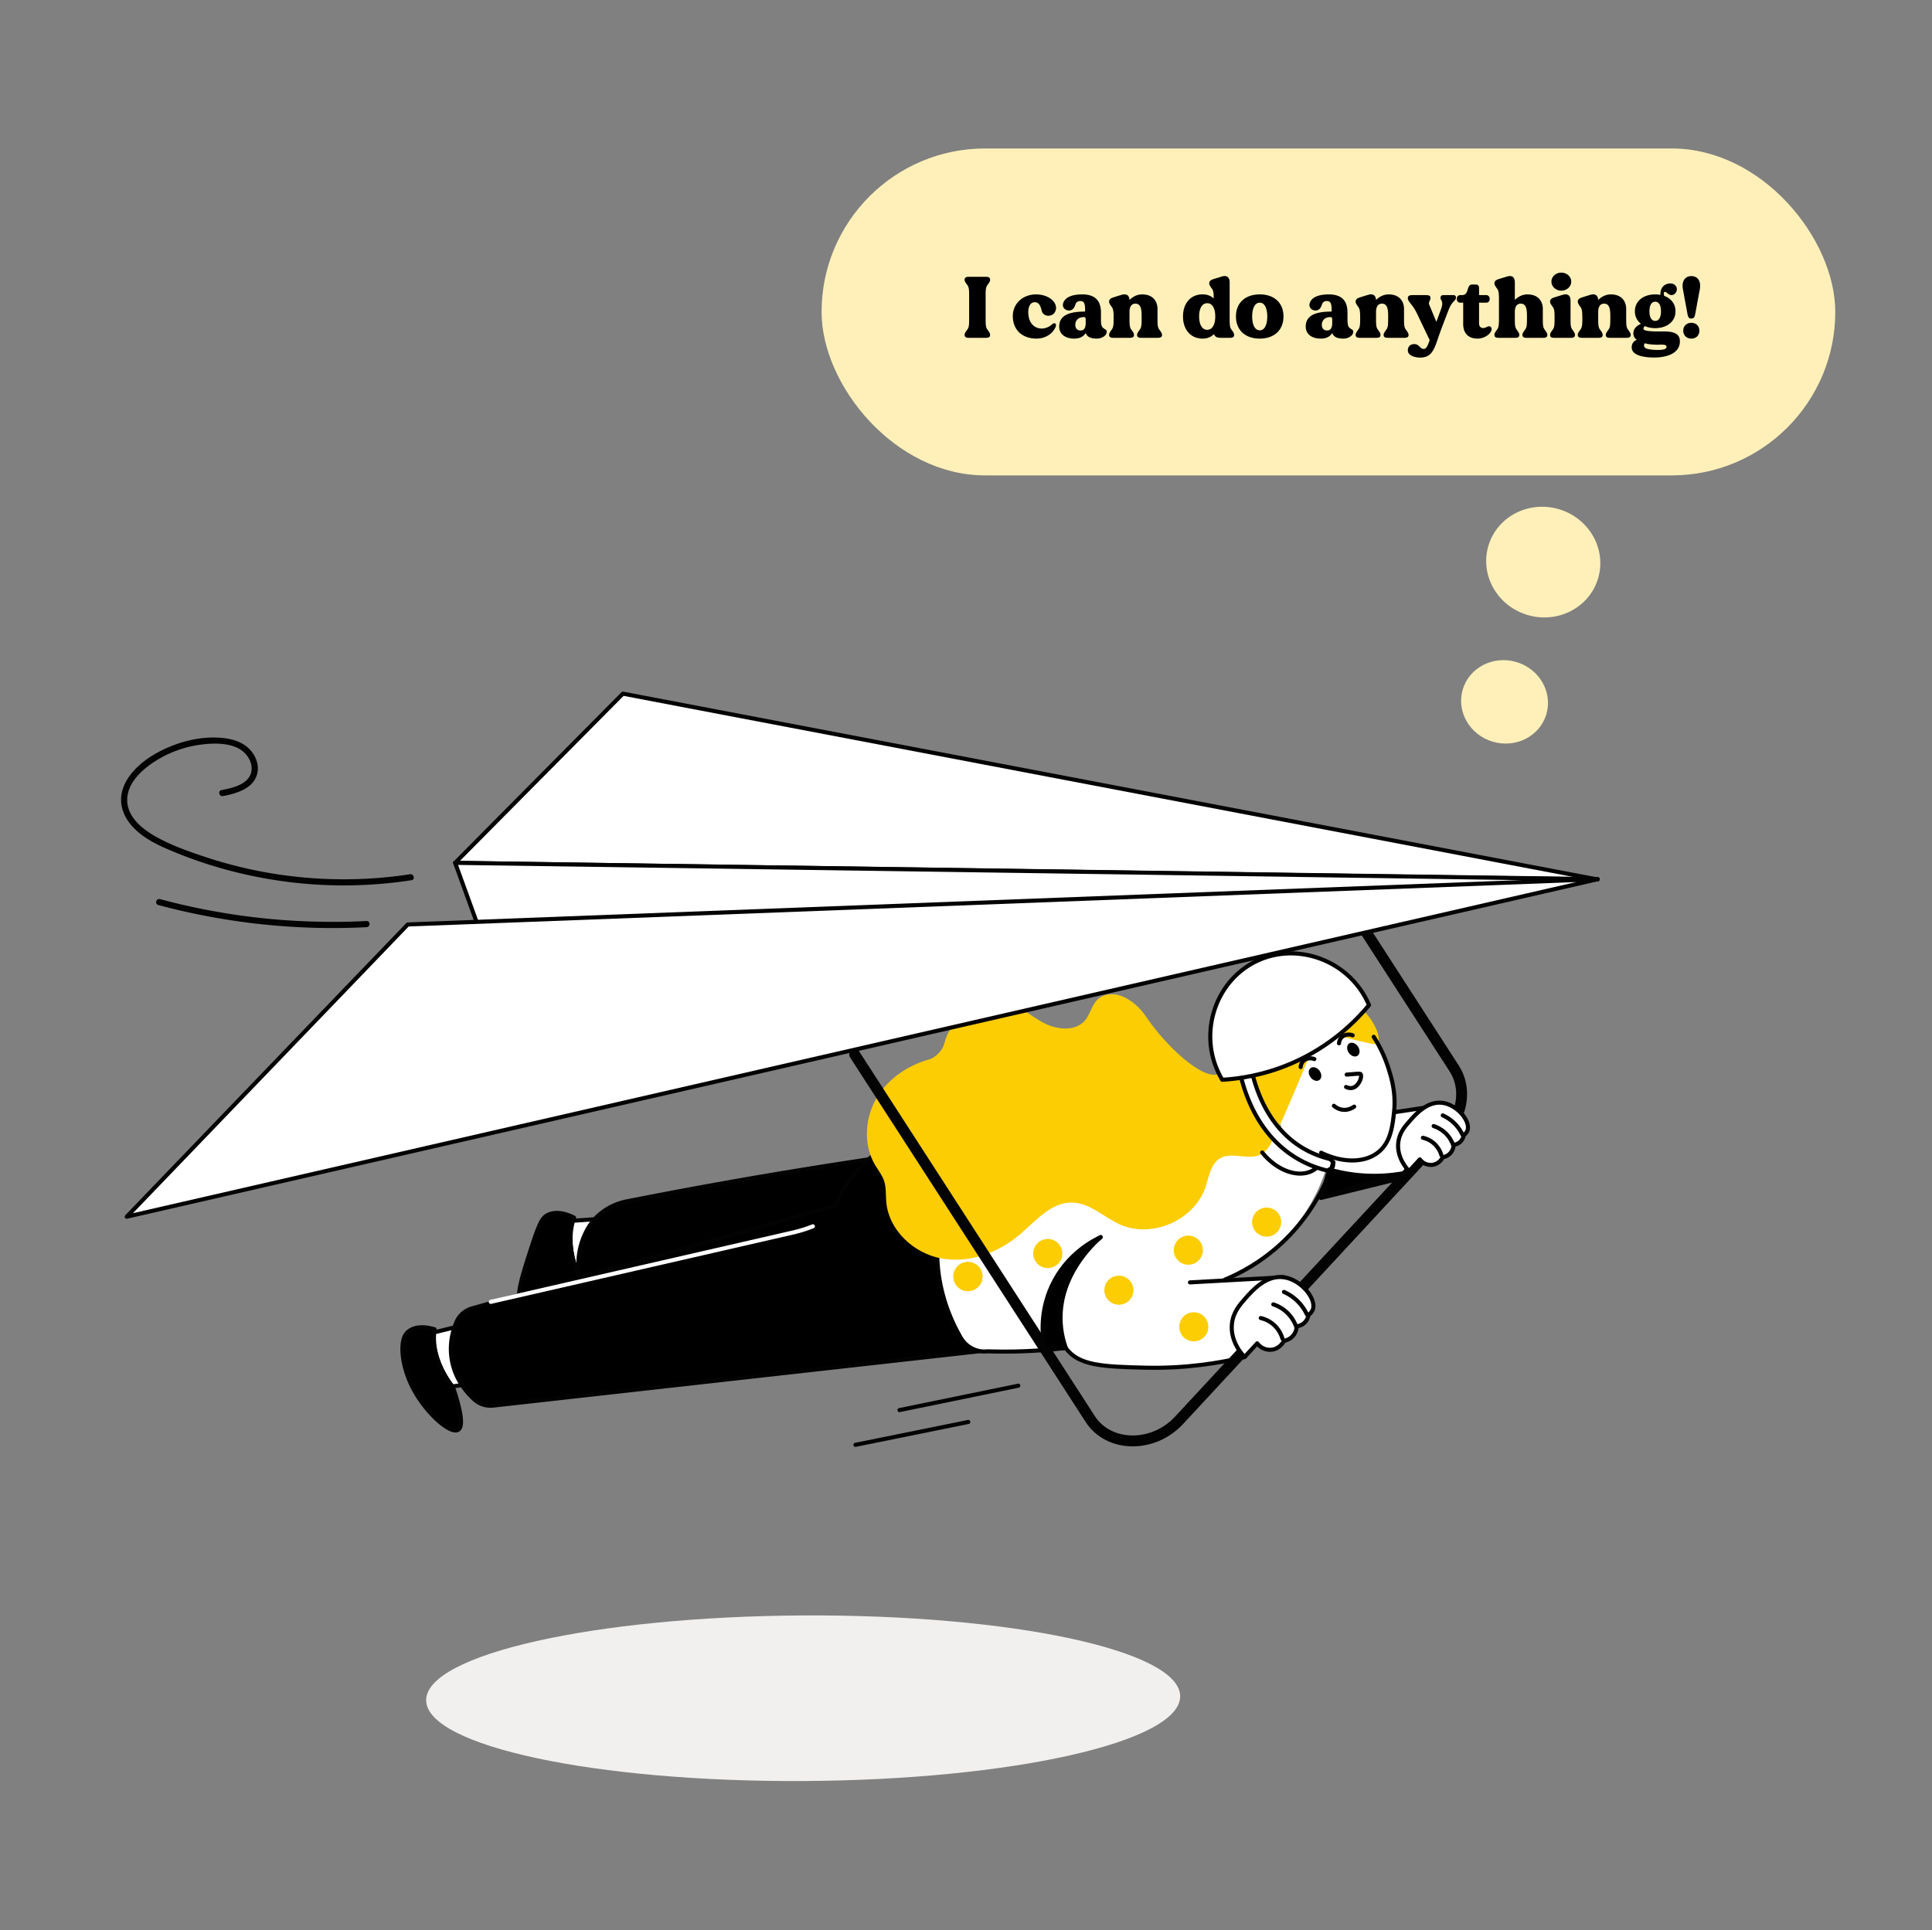 <svg xmlns="http://www.w3.org/2000/svg" width="1418" height="1417" fill="none"><rect width="100%" height="100%" fill="#808080" stroke="none"/><g clip-path="url(#a)"><rect width="744" height="240" x="603" y="109" fill="#FFF0B9" rx="120"/><path fill="#000" d="M723.408 233.6c0 4.48.064 6.592 1.216 8.192 1.664 2.304 2.176 3.136 2.048 4.288-.064 1.344-.96 1.92-2.944 1.92h-12.736c-1.984 0-2.88-.576-3.008-1.92-.064-1.152.384-1.984 2.112-4.288 1.152-1.6 1.216-3.712 1.216-8.192v-16c0-4.416-.064-6.528-1.216-8.192-1.728-2.304-2.176-3.072-2.112-4.224.128-1.344 1.024-1.984 3.008-1.984h12.736c1.984 0 2.88.64 2.944 1.984.128 1.152-.384 1.92-2.048 4.224-1.152 1.664-1.216 3.776-1.216 8.192v16zm35.216-11.648c-3.008.512-4.672 4.736-3.584 10.624 1.792 9.6 11.52 10.752 17.152 5.504 1.856-1.728 3.584-.384 2.56 1.984-1.92 4.352-6.656 8.512-14.144 8.512-8.896 0-16.576-4.992-17.216-15.296-.64-10.24 7.36-17.152 16.96-17.152 10.752 0 17.536 7.552 13.632 13.44-2.112 3.2-8.384 3.2-9.472-1.6-1.024-4.608-2.816-6.528-5.888-6.016zm50.646 18.432c1.6 1.664 3.136 1.408 3.008 3.328-.128 2.752-3.648 4.864-7.232 4.864-4.736 0-7.168-1.344-8.192-4.096-1.728 2.688-4.352 4.096-8.448 4.096-6.912 0-11.008-3.584-11.008-8.832 0-8.512 7.808-11.008 19.008-11.008v-.896c0-3.584-.192-6.4-2.752-6.784-1.856-.256-3.648.256-4.416 2.688-1.216 3.904-3.712 4.8-6.528 3.84-1.728-.64-3.328-2.688-2.24-5.44 1.856-4.864 8.384-6.016 13.824-6.016 8.832 0 13.76 3.968 13.76 13.312v1.28c0 4.416-.192 8.192 1.216 9.664zm-12.416-3.136v-2.56c0-2.048-.832-2.112-3.008-1.728-2.432.384-4.416 2.24-4.608 5.056-.128 2.688 1.088 4.608 3.904 4.608 2.56 0 3.712-2.048 3.712-5.376zm53.914 4.544c1.664 2.304 2.176 3.136 2.112 4.288-.128 1.344-1.024 1.92-3.008 1.92h-12.288c-1.984 0-2.88-.576-3.008-1.92-.064-1.152.448-1.984 2.112-4.288 1.152-1.6 1.216-3.712 1.216-8.192v-.64c0-4.416.064-10.048-4.544-10.048-2.88 0-4.352 2.24-4.352 6.144v4.544c0 4.48.064 6.592 1.216 8.192 1.664 2.304 2.176 3.136 2.048 4.288-.064 1.344-.96 1.92-2.944 1.92H817.04c-1.984 0-2.88-.576-3.008-1.92-.064-1.152.384-1.984 2.048-4.288 1.152-1.6 1.28-3.712 1.28-8 0-4.352-.128-6.72-1.28-8.32-1.664-2.304-2.112-3.136-2.048-4.288.128-1.344 1.024-2.176 3.008-2.816 1.92-.64 5.696-1.792 6.4-1.984 3.52-.96 5.376.576 5.568 3.84 2.176-2.176 5.248-4.096 9.28-4.096 8.384 0 11.264 5.632 11.264 10.56v6.912c0 4.48.064 6.592 1.216 8.192zm52.953 0c1.664 2.304 2.176 3.136 2.048 4.288-.064 1.344-.96 1.92-2.944 1.92h-6.976c-2.752 0-4.224-.896-4.8-2.688-1.984 1.856-4.544 3.136-7.872 3.264-9.28.256-14.912-6.656-14.912-16.256 0-9.6 5.632-16.512 14.912-16.192 3.2.064 5.696 1.216 7.616 2.944 0-3.648-.128-5.568-1.216-7.04-1.664-2.304-2.112-3.136-2.048-4.288.128-1.344 1.024-2.176 3.008-2.816 1.92-.64 5.696-1.728 6.4-1.984 3.648-1.024 5.568.704 5.568 4.352V233.6c0 4.48.064 6.592 1.216 8.192zm-17.664.32c3.904 0 5.888-4.16 5.888-9.792s-1.984-9.728-5.888-9.728c-3.968 0-5.952 4.096-5.952 9.728s1.984 9.792 5.952 9.792zm38.555-25.984c10.624 0 17.408 6.208 17.408 16.192s-6.784 16.256-17.408 16.256c-10.688 0-17.472-6.272-17.472-16.256s6.784-16.192 17.472-16.192zm0 26.368c3.648 0 5.504-4.352 5.504-10.176s-1.856-10.112-5.504-10.112c-3.712 0-5.568 4.288-5.568 10.112s1.856 10.176 5.568 10.176zm65.595-2.112c1.6 1.664 3.136 1.408 3.008 3.328-.128 2.752-3.648 4.864-7.232 4.864-4.736 0-7.168-1.344-8.192-4.096-1.728 2.688-4.352 4.096-8.448 4.096-6.912 0-11.008-3.584-11.008-8.832 0-8.512 7.808-11.008 19.008-11.008v-.896c0-3.584-.192-6.4-2.752-6.784-1.856-.256-3.648.256-4.416 2.688-1.216 3.904-3.712 4.8-6.528 3.84-1.728-.64-3.328-2.688-2.24-5.44 1.856-4.864 8.384-6.016 13.824-6.016 8.832 0 13.76 3.968 13.76 13.312v1.28c0 4.416-.192 8.192 1.216 9.664zm-12.416-3.136v-2.56c0-2.048-.832-2.112-3.008-1.728-2.432.384-4.416 2.24-4.608 5.056-.128 2.688 1.088 4.608 3.904 4.608 2.56 0 3.712-2.048 3.712-5.376zm53.919 4.544c1.66 2.304 2.17 3.136 2.11 4.288-.13 1.344-1.03 1.92-3.01 1.92h-12.29c-1.98 0-2.88-.576-3.01-1.92-.06-1.152.45-1.984 2.12-4.288 1.15-1.6 1.21-3.712 1.21-8.192v-.64c0-4.416.07-10.048-4.54-10.048-2.88 0-4.35 2.24-4.35 6.144v4.544c0 4.48.06 6.592 1.21 8.192 1.67 2.304 2.18 3.136 2.05 4.288-.06 1.344-.96 1.92-2.94 1.92h-12.293c-1.984 0-2.88-.576-3.008-1.92-.064-1.152.384-1.984 2.048-4.288 1.152-1.6 1.28-3.712 1.28-8 0-4.352-.128-6.72-1.28-8.32-1.664-2.304-2.112-3.136-2.048-4.288.128-1.344 1.024-2.176 3.008-2.816 1.92-.64 5.693-1.792 6.403-1.984 3.52-.96 5.37.576 5.57 3.84 2.17-2.176 5.24-4.096 9.28-4.096 8.38 0 11.26 5.632 11.26 10.56v6.912c0 4.48.06 6.592 1.22 8.192zm36.92-23.36c-.13 2.624-2.82 2.304-5.44 9.152-2.11 5.44-4.67 12.096-6.34 16.704-3.26 8.96-4.54 16.32-11.45 17.92-4.29.96-11.4-.256-12.04-4.288-.44-2.816 1.28-4.8 3.4-5.184 5.05-.96 5.18 3.84 8.51 3.392 1.09-.192 2.17-.768 4.03-6.464-1.15-2.432-5.63-11.712-9.15-19.2-2.43-4.992-3.78-6.144-5.12-8-1.35-1.792-1.86-2.496-1.73-3.904.19-1.344 1.09-1.92 3.46-1.92h9.28c2.49 0 4.03.256 3.84 2.368-.2 2.112-1.73 2.752-.84 4.8.77 1.856 5.19 12.48 5.19 12.48l3.2-8.704c2.69-7.232-.45-6.656-.13-9.152.13-1.344.83-1.792 2.5-1.792h6.84c1.41 0 1.99.832 1.99 1.792zm25.63 21.696c2.18 2.56-2.82 8.448-9.92 8.448-5.06 0-10.43-2.496-10.43-10.816v-15.552h-2.18c-1.41 0-2.49-1.088-2.49-2.496v-.576a2.493 2.493 0 0 1 2.49-2.496h1.28c5.63 0 2.95-7.744 7.43-7.744h2.56c2.11 0 2.56 1.024 2.56 3.008v4.736h5.31c1.34 0 2.49 1.152 2.49 2.496v.576a2.497 2.497 0 0 1-2.49 2.496h-5.31v15.104c0 3.456 2.75 4.352 5.76 2.688 1.08-.576 2.24-.704 2.94.128zm39.32 1.664c1.66 2.304 2.18 3.136 2.11 4.288-.13 1.344-1.02 1.92-3.01 1.92h-12.28c-1.99 0-2.88-.576-3.01-1.92-.07-1.152.38-1.984 2.11-4.288 1.15-1.6 1.22-3.712 1.22-8.192v-.64c0-4.416.06-10.048-4.55-10.048-2.88 0-4.35 2.24-4.35 6.144v4.544c0 4.48.06 6.592 1.22 8.192 1.66 2.304 2.17 3.136 2.04 4.288-.06 1.344-.96 1.92-2.94 1.92h-12.29c-1.98 0-2.88-.576-3.01-1.92-.06-1.152.39-1.984 2.05-4.288 1.15-1.6 1.28-3.712 1.28-8.128v-13.44c0-4.48-.13-6.592-1.28-8.192-1.66-2.304-2.11-3.136-2.05-4.288.13-1.344 1.03-2.176 3.01-2.816 1.92-.64 5.7-1.728 6.4-1.984 3.71-1.024 5.57.704 5.57 4.352v12.864c2.18-2.112 5.25-4.032 9.28-4.032 8.38 0 11.26 5.632 11.26 10.56v6.912c0 4.48.07 6.592 1.22 8.192zm20.33 0c1.67 2.304 2.11 3.136 2.05 4.288-.13 1.344-1.02 1.92-2.94 1.92h-12.36c-1.98 0-2.88-.576-2.94-1.92-.13-1.152.38-1.984 2.05-4.288 1.15-1.6 1.21-3.712 1.21-8.192 0-4.416-.06-6.528-1.21-8.128-1.67-2.304-2.18-3.136-2.05-4.288.06-1.344 1.02-2.176 2.94-2.816 1.99-.64 5.76-1.792 6.47-1.984 3.65-1.024 5.57.704 5.57 4.288V233.6c0 4.48.06 6.592 1.21 8.192zm-8-28.416c-3.97 0-7.23-2.944-7.23-6.656 0-3.648 3.26-6.592 7.23-6.592 4.03 0 7.3 2.944 7.3 6.592 0 3.712-3.27 6.656-7.3 6.656zm48.86 28.416c1.66 2.304 2.17 3.136 2.11 4.288-.13 1.344-1.02 1.92-3.01 1.92h-12.29c-1.98 0-2.88-.576-3-1.92-.07-1.152.44-1.984 2.11-4.288 1.15-1.6 1.21-3.712 1.21-8.192v-.64c0-4.416.07-10.048-4.54-10.048-2.88 0-4.35 2.24-4.35 6.144v4.544c0 4.48.06 6.592 1.21 8.192 1.67 2.304 2.18 3.136 2.05 4.288-.06 1.344-.96 1.92-2.94 1.92h-12.29c-1.98 0-2.88-.576-3.01-1.92-.06-1.152.39-1.984 2.05-4.288 1.15-1.6 1.28-3.712 1.28-8 0-4.352-.13-6.72-1.28-8.32-1.66-2.304-2.11-3.136-2.05-4.288.13-1.344 1.03-2.176 3.01-2.816 1.92-.64 5.7-1.792 6.4-1.984 3.52-.96 5.38.576 5.57 3.84 2.17-2.176 5.25-4.096 9.28-4.096 8.38 0 11.26 5.632 11.26 10.56v6.912c0 4.48.07 6.592 1.22 8.192zm22.12 1.536c6.46.064 16.64-1.024 16.06 7.936-.57 8.896-10.88 11.2-18.88 11.2-8 0-17.21-1.664-16.44-8.192.32-2.816 1.98-4.16 3.71-4.8-1.22-.896-3.07-2.624-2.37-6.144.51-2.752 3.14-4.608 5.38-5.632-2.76-2.176-4.42-5.312-4.42-9.152 0-7.616 6.34-12.416 14.91-12.416 1.35 0 2.56.128 3.78.384.06-2.368.45-6.272 4.41-7.872 4.42-1.728 8.26.704 7.62 4.48-.45 2.432-2.94 4.416-5.5 3.072-1.86-.96-2.44-2.496-3.65-1.728-.39.256-.45 1.28-.07 2.752 5.06 1.856 8.32 5.824 8.32 11.328 0 7.552-6.33 12.352-14.91 12.352-2.81 0-5.44-.512-7.61-1.536-.84.96-1.22 1.664-.84 2.432.52 1.216 5.89 1.536 10.5 1.536zm-2.05-21.824c-2.88 0-4.22 2.944-4.22 7.04 0 4.032 1.34 7.04 4.22 7.04 2.95 0 4.23-3.008 4.23-7.04 0-4.096-1.28-7.04-4.23-7.04zm.71 35.392c4.99.128 7.61-.448 7.61-2.368 0-2.112-4.41-1.344-7.61-1.472-6.47-.192-7.17-.896-8.45-1.024-.26.576-.45 1.024-.45 1.664 0 2.112 2.94 3.008 8.9 3.2zm25.83-19.904c3.52 0 5.89 2.432 5.89 5.76 0 3.392-2.37 5.824-5.89 5.824-3.52 0-5.95-2.432-5.95-5.824 0-3.328 2.43-5.76 5.95-5.76zm0-34.304c4.87 0 7.24 3.968 6.21 9.664-.7 3.712-.89 4.672-3.01 16.256-.64 3.456-.83 5.248-3.2 5.248-2.43 0-2.56-1.792-3.2-5.248-2.17-11.584-2.3-12.544-3-16.256-1.03-5.696 1.34-9.664 6.2-9.664z"/><ellipse cx="1132.67" cy="412.652" fill="#FFF0B9" rx="42" ry="40.5" transform="rotate(16.283 1132.67 412.652)"/><ellipse cx="1104.27" cy="515.249" fill="#FFF0B9" rx="32" ry="30.5" transform="rotate(16.283 1104.27 515.249)"/><path fill="#fff" d="M942.111 835.892c6.318 3.781 32.445 18.823 55.13 15.531 9.199-1.339 13.829-5.092 14.879-5.971 2.04-1.728 7.05-6.559 9.69-20.288.82-4.324 3.8-21.846-4.05-44.222-2.68-7.65-7.95-19.656-18.568-32.085-25.53-1.201-51.075-2.399-76.606-3.6 6.533 30.205 13.021 60.422 19.525 90.635z"/><path fill="#fff" d="M837.077 969.908c20.566-6.604 36.66-14.245 47.711-20.143 25.278-13.476 56.395-30.55 76.572-64.981a133.941 133.941 0 0 0 11.837-26.418 141.71 141.71 0 0 0 17.937 3.138c16.966 1.862 31.746.37 43.116-1.828 5.23-15.879 10.45-31.772 15.68-47.65-47.08 8.569-94.156 17.119-141.238 25.688l-122.869 36.498c17.088 31.893 34.18 63.8 51.254 95.696z"/><path fill="#fff" stroke="#040304" stroke-linecap="round" stroke-linejoin="round" stroke-miterlimit="10" stroke-width="3" d="M443.698 894.552c-8.088.569-16.095 1.149-24.043 1.714-.789 3.987-1.541 10.097-.774 17.869 1.133 11.584 5.027 20.726 7.211 25.25 8.555.213 17.186.421 25.895.625-2.68-14.671-5.437-29.82-8.289-45.458z"/><path fill="#000" stroke="#040304" stroke-linecap="round" stroke-linejoin="round" stroke-miterlimit="10" stroke-width="3" d="M421.337 893.93c-4.736-2.416-12.245-5.203-18.887-2.175-4.664 2.127-6.52 6.079-13.11 26.311-8.717 26.746-9.67 32.924-7.252 41.358.806 2.811 3.341 11.635 7.959 14.377 3.975 2.364 7.996-.623 22.873-17.772a758.291 758.291 0 0 0 13.621-16.169c-1.972-3.645-6.54-12.986-7.597-25.057-.883-10.201 1.154-17.423 2.393-20.873z"/><path fill="#000" stroke="#040304" stroke-linecap="round" stroke-linejoin="round" stroke-miterlimit="10" stroke-width="3" d="M782.001 832.385a3809.402 3809.402 0 0 0-144.585 18.772 3814.025 3814.025 0 0 0-177.546 30.83c-12.319 2.444-23.161 10.047-29.069 21.136a53.538 53.538 0 0 0-5.225 14.383c-6.098 29.585 15.661 51.565 17.372 53.24 117.502-4.69 234.993-9.361 352.496-14.05-4.471-41.419-8.95-82.867-13.443-124.311z"/><path fill="#fff" stroke="#040304" stroke-linecap="round" stroke-linejoin="round" stroke-miterlimit="10" stroke-width="3" d="M340.421 972.786c-7.609 1.877-15.163 3.725-22.64 5.569-.022 3.882.39 9.737 2.549 16.931 3.223 10.704 8.634 18.674 11.559 22.564l24.853-3.69a71529.2 71529.2 0 0 0-16.321-41.374z"/><path fill="#000" stroke="#040304" stroke-linecap="round" stroke-linejoin="round" stroke-miterlimit="10" stroke-width="3" d="M318.962 975.885c-4.962-1.485-12.668-2.867-18.45 1.075 0 0-.984.706-1.781 1.535-5.942 6.21-3.826 25.075 4.681 41.145 9.301 17.58 27.12 33.54 32.88 30 2.873-1.77 3.7-8.98-3.874-31.43-2.553-3.12-8.659-11.12-11.886-22.322-2.723-9.429-2.107-16.547-1.57-20.003zm402.481-132.326c-3.956-2.291-45.998-25.525-84.109 7.699-12.551 10.926-20.083 24.335-24.345 33.845-88.851 25.149-177.703 50.298-266.543 75.428-5.076 1.44-9.263 5.046-11.357 9.885-2.559 5.925-4.936 14.418-3.944 24.498 1.548 15.706 10.43 26.506 16.954 32.456a17.697 17.697 0 0 0 13.873 4.52c119.019-13.32 238.038-26.64 357.072-39.959.789-49.476 1.587-98.922 2.399-148.372z"/><path stroke="#fff" stroke-linecap="round" stroke-linejoin="round" stroke-miterlimit="10" stroke-width="3" d="M360.207 955.721c68.415-15.699 142.135-32.616 221.833-50.91a101.767 101.767 0 0 0 14.564-4.536"/><path fill="#FCCD03" d="M941.31 752.876c.225 10.123 21.884 20.718 27.587 16.05 2.272-1.866 2.092-6.225.866-11.2 3.706.846 9.774 2.216 17.253 3.984 20.144 4.745 22.894 5.731 24.204 4.192 3.8-4.441-6.38-27.287-24.946-33.08-20.135-6.273-45.204 9.032-44.964 20.054z"/><path fill="#fff" d="M782.234 989.562a380.295 380.295 0 0 1-45.276 2.684c-4.141-.002-8.225-.08-12.228-.211 0 0-.044.012-.121.016-.029.007-.043.011-.076.004-7.826.86-15.375-3.163-19.347-9.964-8.264-14.174-21.091-42.593-16.231-78.521 4.76-35.232 23.898-58.107 31.525-66.342 40.694-6.369 81.406-12.727 122.099-19.096"/><path stroke="#040304" stroke-linecap="round" stroke-linejoin="round" stroke-miterlimit="10" stroke-width="3" d="M782.234 989.562a380.295 380.295 0 0 1-45.276 2.684c-4.141-.002-8.225-.08-12.228-.211 0 0-.044.012-.121.016-.029.007-.043.011-.076.004-7.826.86-15.375-3.163-19.347-9.964-8.264-14.174-21.091-42.593-16.231-78.521 4.76-35.232 23.898-58.107 31.525-66.342 40.694-6.369 81.406-12.727 122.099-19.096"/><path fill="#FCCD03" d="M982.714 741.978c-59.995-10.332-79.796-2.214-85.714 8.473-7.312 13.18 5.405 32.225-2.601 38.036-9.907 7.189-32.414-19.781-56.026-11.952-8.015 2.652-7.34 6.4-17.453 10.748-15.94 6.854-31.441 3.505-42.858 1.139-48.952-10.188-73.646-14.891-87.636-12.59-18.01 2.953-35.324 12.497-45.447 27.683-10.124 15.185-11.993 36.156-2.656 51.826 2.224 3.721 5.032 7.166 6.452 11.266 1.764 5.069 1.223 10.611 1.718 15.947 1.885 20.621 20.115 37.569 40.466 41.31 20.369 3.753 41.699-4.107 57.482-17.521 11.75-9.987 23.029-23.837 38.442-23.533 13.018.255 23.239 10.747 35.102 16.096 23.56 10.601 54.815-3.178 62.907-27.707 2.519-7.642 3.727-16.922 10.708-20.925 8.696-5.008 20.509 1.832 29.481-2.656 4.521-2.26 7.285-6.915 9.538-11.437 7.533-15.09 26.071-59.091 49.802-118.681"/><path fill="#fff" d="M807.86 908.201c-5.195 4.102-12.938 11.229-19.184 22.094-.89 1.554-21.484 38.039-6.442 59.268 9.234 13.047 27.271 13.747 58.24 14.487 29.763.72 54.765-3.42 72.993-7.819 9.575-19.527 19.154-39.039 28.743-58.569l-68.827 3.771"/><path stroke="#040304" stroke-linecap="round" stroke-linejoin="round" stroke-miterlimit="10" stroke-width="3" d="M807.86 908.201c-5.195 4.102-12.938 11.229-19.184 22.094-.89 1.554-21.484 38.039-6.442 59.268 9.234 13.047 27.271 13.747 58.24 14.487 29.763.72 54.765-3.42 72.993-7.819 9.575-19.527 19.154-39.039 28.743-58.569l-68.827 3.771"/><path stroke="#040304" stroke-linecap="round" stroke-linejoin="round" stroke-miterlimit="10" stroke-width="8" d="m994.086 671.034 73.254 113.393c9.12 14.109 6.6 33.32-6.18 47.091L865.379 1042.69c-19.066 20.56-51.619 20.08-65.212-.97L627.261 774.059"/><path fill="#000" d="M968.458 786.037c1.778 2.419 1.76 5.475-.056 6.817-1.816 1.343-4.736.465-6.515-1.955-1.779-2.419-1.761-5.475.055-6.817 1.802-1.338 4.723-.46 6.516 1.955zm27.905-10.983c1.864-1.271 1.998-4.319.301-6.809-1.698-2.489-4.584-3.477-6.448-2.206-1.863 1.271-1.998 4.319-.301 6.808 1.698 2.489 4.584 3.477 6.448 2.207z"/><path stroke="#040304" stroke-linecap="round" stroke-linejoin="round" stroke-miterlimit="10" stroke-width="3" d="M988.406 788.888c1.038-.082 2.732-.209 4.836-.381 4.42-.366 5.085-.445 5.463.173 1.026 1.68-.843 7.146-4.257 9.229-2.876 1.757-5.79.426-6.506.066"/><path fill="#FCCD03" d="M676.451 802.71c-.469-9.624-7.911-11.728-6.878-16.697 1.415-6.796 15.812-5.186 22.155-16.636 1.368-2.472 1.436-3.891 2.184-6.233 4.763-15.026 26.122-33.714 43.022-28.751 10.648 3.126 19.032 11.213 28.836 16.426 9.803 5.213 23.578 6.705 30.676-1.828 3.81-4.583 4.829-11.167 9.147-15.291 5.095-4.853 13.448-4.697 19.739-1.563 8.149 4.053 13.151 10.261 15.631 13.946 15.07 22.359 41.911 47.008 53.418 42.392 5.851-2.356 6.658-11.859 10.197-11.359 3.089.446 5.116 8.031 5.048 12.517-.312 18.808-17.369 32.769-34.013 41.533-32.539 17.116-71.658 25.054-106.447 13.174-27.772-9.494-57.538-34.381-77.612-31.283-2.172.329-11.59 2.131-14.768-2.324-1.447-2.038-.125-3.906-.335-8.023z"/><path stroke="#040304" stroke-linecap="round" stroke-linejoin="round" stroke-miterlimit="10" stroke-width="3" d="M979.02 811.791c1.115.941 3.347 2.527 6.435 2.91 4.135.517 7.28-1.466 8.464-2.302m-39.298-29.051c.049-.713.327-2.825 1.998-4.487 1.987-1.947 5.148-2.485 8.052-1.37m18.097-11.569c.049-.713.327-2.824 1.998-4.487 1.986-1.947 5.147-2.485 8.051-1.37"/><path stroke="#040304" stroke-linecap="round" stroke-linejoin="round" stroke-miterlimit="10" stroke-width="3" d="M969.667 846.235c15.567 7.628 32.373 7.789 42.463-.788 8.64-7.344 9.93-19.011 11.02-28.805 1.57-14.089-1.84-25.27-4.11-32.466a96.81 96.81 0 0 0-10.81-23.042m-81.82 84.942c11.089 13.722 26.53 18.643 36.622 13.491 1.98-1.011 6.172-3.638 9.248-10.335"/><path fill="#fff" stroke="#040304" stroke-linecap="round" stroke-linejoin="round" stroke-miterlimit="10" stroke-width="3" d="M913.482 996.225c-1.678-1.729-10.774-11.484-9.281-24.59.952-8.342 5.691-13.726 9.721-18.303 5.379-6.095 15.375-17.449 28.289-15.672 12.768 1.752 23.928 15.689 21.436 23.496-.584 1.832-1.907 3.156-3.233 4.106-.121.794-.714 4.093-3.696 6.406-1.982 1.541-4.041 1.888-4.994 1.994-.022.878-.213 4.228-2.853 7.138-2.48 2.744-5.541 3.365-6.439 3.505-.201.425-2.822 5.634-8.747 6.5-4.183.616-8.417-1.182-10.979-4.644-3.082 3.367-6.153 6.715-9.224 10.064z"/><path fill="#fff" d="M925.326 967.611c1.971.455 5.357 1.508 8.695 4.177 4.968 3.975 6.722 9.063 7.283 11.05"/><path stroke="#040304" stroke-linecap="round" stroke-linejoin="round" stroke-miterlimit="10" stroke-width="3" d="M925.326 967.611c1.971.455 5.357 1.508 8.695 4.177 4.968 3.975 6.722 9.063 7.283 11.05"/><path fill="#fff" d="M934.543 957.58a26.375 26.375 0 0 1 9.598 5.562c4.516 4.092 6.474 8.706 7.284 11.05"/><path stroke="#040304" stroke-linecap="round" stroke-linejoin="round" stroke-miterlimit="10" stroke-width="3" d="M934.543 957.58a26.375 26.375 0 0 1 9.598 5.562c4.516 4.092 6.474 8.706 7.284 11.05"/><path fill="#fff" d="M942.391 948.447a33.7 33.7 0 0 1 11.416 8.314 34.052 34.052 0 0 1 5.461 8.283"/><path stroke="#040304" stroke-linecap="round" stroke-linejoin="round" stroke-miterlimit="10" stroke-width="3" d="M942.391 948.447a33.7 33.7 0 0 1 11.416 8.314 34.052 34.052 0 0 1 5.461 8.283"/><path fill="#fff" stroke="#040304" stroke-linecap="round" stroke-linejoin="round" stroke-miterlimit="10" stroke-width="3" d="M975.879 858.854a4.31 4.31 0 0 1-2.805.229c-7.612-1.92-14.79-4.871-21.33-8.782-32.615-19.479-41.184-57.003-43.367-72.222-.335-2.373 1.317-4.592 3.69-4.926a4.372 4.372 0 0 1 4.926 3.69c1.99 13.993 9.805 48.428 39.213 65.982 5.819 3.474 12.212 6.099 18.993 7.815 2.329.579 3.738 2.954 3.159 5.284-.332 1.362-1.292 2.405-2.479 2.93z"/><path stroke="#040304" stroke-linecap="round" stroke-linejoin="round" stroke-miterlimit="10" stroke-width="3" d="M898.866 939.502c11.127-4.641 27.926-13.289 44.185-29.13 21.867-21.294 31.461-44.593 35.616-57.158m-9.194 26.23c20.153-4.955 40.297-9.926 60.457-14.881 6.47-17.308 12.95-34.615 19.43-51.922-8.5 1.267-17.02 2.539-25.51 3.806"/><path fill="#fff" stroke="#040304" stroke-linecap="round" stroke-linejoin="round" stroke-miterlimit="10" stroke-width="3" d="M897.063 792.702c12.432-.746 30.47-3.348 50.373-11.85 29.631-12.658 48.161-31.873 57.374-42.993-13.899-32.687-52.445-46.816-82.71-32.22-31.139 15.009-43.784 55.678-25.037 87.063zm137.137 67.031c-1.42-1.483-9.22-9.816-7.93-21.03.81-7.138 4.86-11.738 8.32-15.653 4.59-5.222 13.15-14.925 24.2-13.415 10.93 1.497 20.48 13.423 18.35 20.109-.5 1.561-1.62 2.707-2.76 3.517-.11.681-.63 3.493-3.18 5.477-1.68 1.308-3.46 1.612-4.27 1.7-.03.753-.19 3.612-2.44 6.11-2.11 2.353-4.73 2.876-5.51 3-.17.37-2.41 4.827-7.48 5.564-3.58.524-7.2-1.013-9.4-3.977-2.64 2.877-5.26 5.736-7.9 8.598z"/><path fill="#fff" d="M1044.33 835.252c1.69.388 4.59 1.288 7.43 3.57 4.27 3.411 5.75 7.759 6.24 9.454"/><path stroke="#040304" stroke-linecap="round" stroke-linejoin="round" stroke-miterlimit="10" stroke-width="3" d="M1044.33 835.252c1.69.388 4.59 1.288 7.43 3.57 4.27 3.411 5.75 7.759 6.24 9.454"/><path fill="#fff" d="M1052.23 826.67c1.92.623 5.11 1.945 8.22 4.751 3.86 3.498 5.54 7.454 6.23 9.454"/><path stroke="#040304" stroke-linecap="round" stroke-linejoin="round" stroke-miterlimit="10" stroke-width="3" d="M1052.23 826.67c1.92.623 5.11 1.945 8.22 4.751 3.86 3.498 5.54 7.454 6.23 9.454"/><path fill="#fff" d="M1058.94 818.846c2.41 1.087 6.25 3.189 9.76 7.121a28.822 28.822 0 0 1 4.67 7.088"/><path stroke="#040304" stroke-linecap="round" stroke-linejoin="round" stroke-miterlimit="10" stroke-width="3" d="M1058.94 818.846c2.41 1.087 6.25 3.189 9.76 7.121a28.822 28.822 0 0 1 4.67 7.088"/><path fill="#fff" stroke="#040304" stroke-linecap="round" stroke-linejoin="round" stroke-miterlimit="10" stroke-width="3" d="M334.052 633.435c252.474 3.671 530.563 7.728 838.368 12.213L457.196 509.236a496740.933 496740.933 0 0 0-123.144 124.199z"/><path fill="#fff" stroke="#040304" stroke-linecap="round" stroke-linejoin="round" stroke-miterlimit="10" stroke-width="3" d="M334.051 633.436c12.1 33.371 24.186 66.745 36.283 100.102 267.439-29.363 534.863-58.722 802.296-88.099-307.912-4.411-586.059-8.391-838.579-12.003z"/><path fill="#fff" stroke="#040304" stroke-linecap="round" stroke-linejoin="round" stroke-miterlimit="10" stroke-width="3" d="M299.302 678.677c-68.76 71.52-137.535 143.043-206.298 214.547C452.886 810.632 812.75 728.03 1172.63 645.438c-324.199 12.34-613.531 23.354-873.328 33.239z"/><path fill="#FCCD03" d="M878.876 984.392c5.712-1.48 9.143-7.31 7.664-13.023-1.48-5.712-7.31-9.143-13.023-7.664-5.712 1.48-9.144 7.311-7.664 13.023 1.48 5.712 7.31 9.144 13.023 7.664zm-4.034-56.258c5.713-1.48 9.144-7.31 7.664-13.022-1.479-5.713-7.31-9.144-13.022-7.664-5.713 1.479-9.144 7.31-7.664 13.022 1.48 5.713 7.31 9.144 13.022 7.664zm-153.727 8.81c-.11-5.9-4.981-10.594-10.881-10.484-5.9.11-10.593 4.982-10.484 10.881.11 5.9 4.982 10.593 10.882 10.484 5.899-.11 10.593-4.982 10.483-10.881z"/><path fill="#F2F0EE" d="M866.198 1245.23c-.181-33.57-124.215-60.11-277.037-59.29-152.822.83-276.562 28.71-276.38 62.28.181 33.56 124.215 60.11 277.037 59.28 152.822-.83 276.562-28.71 276.38-62.27z"/><path fill="#FCCD03" d="M721.115 936.944c-.11-5.9-4.981-10.594-10.881-10.484-5.9.11-10.593 4.982-10.484 10.881.11 5.9 4.982 10.593 10.882 10.484 5.899-.11 10.593-4.982 10.483-10.881z"/><path fill="#000" stroke="#040304" stroke-linecap="round" stroke-linejoin="round" stroke-miterlimit="10" stroke-width="3" d="M807.86 908.2c-5.392 2.502-25.046 12.388-35.882 35.76-9.756 21.052-6.432 40.257-5.089 46.463 5.112-.281 10.233-.58 15.345-.861-2.038-5.823-3.67-12.842-3.832-20.802-.684-32.81 23.744-55.515 29.458-60.56z"/><path fill="#FCCD03" d="M779.711 920.043c-.11-5.899-4.982-10.593-10.881-10.483-5.9.11-10.594 4.981-10.484 10.881.11 5.899 4.982 10.593 10.881 10.483 5.9-.11 10.593-4.981 10.484-10.881zm31.708 31.4c2.348 5.401 8.656 7.877 14.053 5.514 5.397-2.364 7.876-8.657 5.513-14.054-2.349-5.4-8.656-7.876-14.053-5.513-5.397 2.363-7.862 8.653-5.513 14.053z"/><path fill="#040304" d="M300.911 641.804c-25.389 3.915-51.242 4.712-76.84 2.469a322.434 322.434 0 0 1-74.968-15.668c-11.785-3.969-23.891-8.274-34.744-14.414-9.667-5.466-20.515-13.989-20.972-26.091-.45-11.653 8.627-21.025 17.503-27.263 10.963-7.681 23.783-12.636 37.078-14.259 11.059-1.355 26.625-1.542 33.76 8.753 3.038 4.397 4.19 10.107 1.299 14.872-2.671 4.413-7.861 6.613-12.604 8.013-2.589.764-5.23 1.324-7.872 1.822-2.865.539-1.717 4.912 1.133 4.376 10.602-1.983 24.204-6.083 25.5-18.748.622-6.014-2.34-12.159-6.622-16.249-4.592-4.384-10.827-6.52-16.997-7.382-13.848-1.955-28.557.937-41.334 6.302-11.837 4.965-24.062 12.818-30.901 23.977-3.144 5.111-4.95 11.12-4.354 17.146.604 6.118 3.344 11.588 7.302 16.229 8.573 10.078 21.284 15.581 33.256 20.45 25.561 10.394 52.453 17.392 79.799 21.034a325.823 325.823 0 0 0 82.551.41c3.396-.413 6.791-.887 10.175-1.406 2.858-.444 1.71-4.817-1.148-4.373zm-31.845 34.342c-40.434 2.021-81.09-.898-120.794-8.858a492.631 492.631 0 0 1-30.859-7.231c-2.81-.751-4.049 3.602-1.224 4.349 39.697 10.639 80.716 16.344 121.822 16.857 10.338.125 20.67-.076 30.998-.588 2.872-.152 2.962-4.675.057-4.529z"/><path stroke="#040304" stroke-linecap="round" stroke-linejoin="round" stroke-miterlimit="10" stroke-width="3" d="M660.174 1035.19c29.073-5.97 58.132-11.94 87.206-17.92m-119.519 43.42c27.615-5.6 55.215-11.19 82.83-16.79"/><path fill="#000" stroke="#040304" stroke-linecap="round" stroke-linejoin="round" stroke-miterlimit="10" stroke-width="3" d="M975.575 858.529a118.988 118.988 0 0 0 16.478 3.515c16.657 2.333 31.047.752 41.657-1.451-21.28 6.026-42.535 12.062-63.812 18.087 1.902-6.72 3.79-13.436 5.677-20.151z"/><path fill="#FCCD03" d="M932.335 907.527c5.712-1.48 9.143-7.31 7.664-13.023-1.48-5.712-7.311-9.144-13.023-7.664-5.712 1.48-9.144 7.31-7.664 13.023 1.48 5.712 7.31 9.143 13.023 7.664z"/></g><defs><clipPath id="a"><path fill="#fff" d="M0 0h1418v1417H0z"/></clipPath></defs></svg>